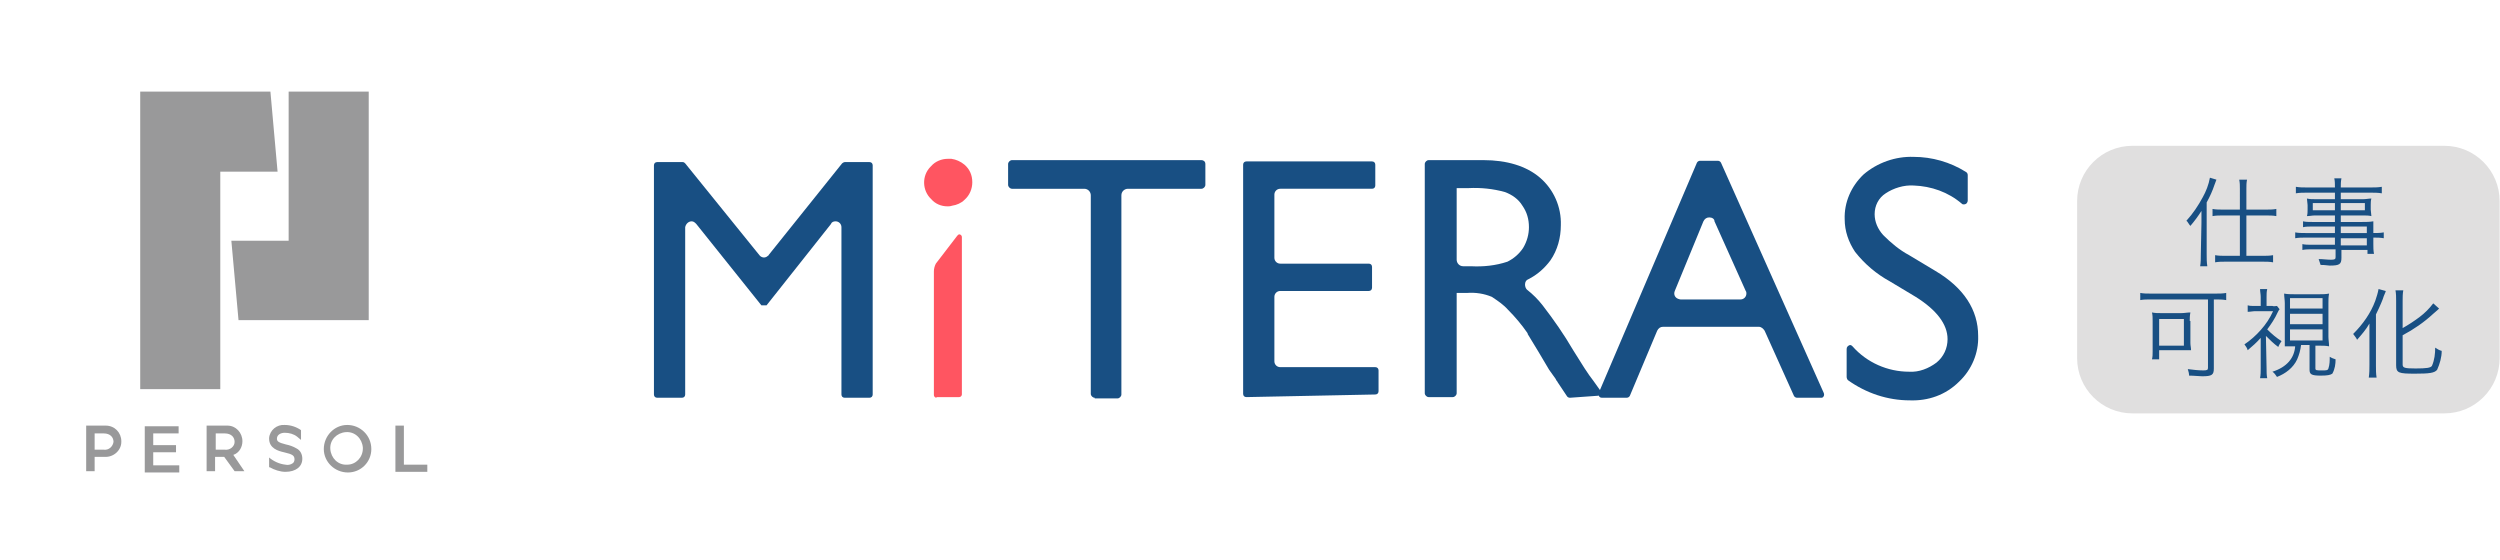 <?xml version="1.0" encoding="utf-8"?>
<!-- Generator: Adobe Illustrator 23.1.1, SVG Export Plug-In . SVG Version: 6.00 Build 0)  -->
<svg version="1.1" id="レイヤー_1" xmlns="http://www.w3.org/2000/svg" xmlns:xlink="http://www.w3.org/1999/xlink" x="0px"
	 y="0px" viewBox="0 0 384 86" style="enable-background:new 0 0 384 86;" xml:space="preserve">
<style type="text/css">
	.st0{fill:none;}
	.st1{fill:#99999A;}
	.st2{fill:#E0DFDF;}
	.st3{fill:#184F83;}
	.st4{fill:#FF5561;}
</style>
<g id="グループ_1079" transform="translate(-36 -30)">
	<g id="グループ_12_1_">
		<g id="グループ_6_1_" transform="translate(15.849 17.123)">
			<g id="グループ_5_1_" transform="translate(20.151 12.877)">
				<rect id="長方形_1_1_" x="0" y="0" class="st0" width="79" height="86"/>
				<g id="グループ_4_1_" transform="translate(13.236 14.073)">
					<g id="グループ_3_1_">
						<g id="グループ_2_1_">
							<g id="グループ_1_1_">
								<path id="パス_1_1_" class="st1" d="M23.4,35.1h20V0H31.1v22.9h-8.8L23.4,35.1z"/>
								<path id="パス_2_1_" class="st1" d="M20.6,12.3h8.8L28.3,0h-20v45.7h12.3V12.3z"/>
								<path id="パス_3_1_" class="st1" d="M40.1,51.2c-2,0-3.6,1.7-3.6,3.7s1.7,3.6,3.7,3.6c2,0,3.6-1.6,3.6-3.6
									C43.8,52.8,42.1,51.2,40.1,51.2z M40.1,57.3c-1.4,0.1-2.5-1-2.6-2.4s1-2.5,2.4-2.6s2.5,1,2.6,2.4c0,0,0,0.1,0,0.1
									C42.5,56.2,41.4,57.3,40.1,57.3z"/>
								<path id="パス_4_1_" class="st1" d="M10.3,55.4h3.5v-1.1h-3.5v-1.8h3.9v-1.1H9v7.1h5.3v-1.1h-4V55.4z"/>
								<path id="パス_5_1_" class="st1" d="M48.8,57.2v-5.9h-1.3v7.1h4.9v-1.1H48.8z"/>
								<path id="パス_6_1_" class="st1" d="M2.8,51.3H0v7h1.3v-2.2h1.5c1.4,0.1,2.6-1,2.6-2.3c0,0,0,0,0-0.1c0-1.3-1-2.4-2.4-2.4
									C3,51.3,2.9,51.3,2.8,51.3z M2.7,55H1.3v-2.5h1.4c1,0,1.5,0.6,1.5,1.3C4.1,54.5,3.5,55.1,2.7,55C2.7,55,2.7,55,2.7,55z"/>
								<path id="パス_7_1_" class="st1" d="M24,53.7c0-1.3-1-2.4-2.3-2.4c-0.1,0-0.3,0-0.4,0h-2.8v7h1.3v-2.2h1.4l1.6,2.2h1.5
									l-1.7-2.5C23.5,55.5,24,54.6,24,53.7z M21.3,55h-1.4v-2.5h1.4c1,0,1.5,0.6,1.5,1.3C22.8,54.5,22.1,55.1,21.3,55
									C21.4,55,21.3,55,21.3,55L21.3,55z"/>
								<path id="パス_8_1_" class="st1" d="M32.3,54.8c-0.5-0.3-1.1-0.5-1.6-0.6c-1.2-0.3-1.4-0.5-1.4-0.9c0-0.6,0.6-0.9,1.2-0.9
									c0.7,0,1.4,0.2,1.9,0.6c0.2,0.2,0.4,0.3,0.6,0.5V52c-0.7-0.5-1.6-0.8-2.5-0.8c-1.2-0.1-2.3,0.8-2.4,2c0,0,0,0.1,0,0.1
									c0,1.5,1.4,1.9,2.3,2.1c1.3,0.3,1.6,0.5,1.6,1.1c0,0.2-0.1,0.5-0.3,0.6c-0.3,0.2-0.7,0.3-1.1,0.2c-0.9-0.1-1.8-0.5-2.5-1.1
									v1.5c0,0,0,0,0.1,0c0.7,0.4,1.6,0.7,2.4,0.7c1.6,0,2.6-0.8,2.6-2C33.2,55.7,32.9,55.1,32.3,54.8z"/>
							</g>
						</g>
					</g>
				</g>
			</g>
		</g>
		<g id="グループ_58_1_" transform="translate(-391.055 -372.005)">
			<path id="長方形_45_1_" class="st2" d="M754.6,424.4h47.9c4.7,0,8.5,3.8,8.5,8.5V457c0,4.7-3.8,8.5-8.5,8.5h-47.9
				c-4.7,0-8.5-3.8-8.5-8.5v-24.1C746.1,428.2,749.9,424.4,754.6,424.4z"/>
			<g id="グループ_60_1_">
				<path id="パス_3086" class="st3" d="M771.1,434.2h-2.6c-0.5,0-1.1,0-1.6-0.1v1.1c0.5-0.1,1.1-0.1,1.6-0.1h2.6v6.2h-2.2
					c-0.5,0-1.1,0-1.6-0.1v1.1c0.5-0.1,1.1-0.1,1.6-0.1h5.7c0.5,0,1.1,0,1.6,0.1v-1.1c-0.5,0.1-1.1,0.1-1.6,0.1h-2.5v-6.2h3
					c0.5,0,1.1,0,1.6,0.1v-1.1c-0.5,0.1-1.1,0.1-1.6,0.1h-3v-3.2c0-0.5,0-0.9,0.1-1.4H771c0.1,0.5,0.1,0.9,0.1,1.4V434.2z
					 M765.1,441.1c0,0.6,0,1.2-0.1,1.8h1.1c-0.1-0.6-0.1-1.2-0.1-1.8v-8c0.5-0.9,0.9-1.8,1.2-2.7c0.1-0.3,0.2-0.5,0.3-0.8l-1-0.3
					c-0.2,1.1-0.6,2.1-1.1,3c-0.7,1.3-1.5,2.5-2.5,3.6c0,0.1,0.1,0.1,0.1,0.1c0.1,0.1,0.1,0.2,0.2,0.3c0.1,0.1,0.1,0.2,0.3,0.4
					c0.6-0.7,1.2-1.5,1.7-2.3c0,0.9,0,1.2,0,1.8L765.1,441.1z M785.7,437.8h-4.5c-0.5,0-1.1,0-1.6-0.1v0.9c0.5-0.1,1.1-0.1,1.6-0.1
					h4.5v1.1h-3.6c-0.5,0-1,0-1.4-0.1v0.9c0.5-0.1,1-0.1,1.5-0.1h3.6v1.2c0,0.3-0.1,0.4-0.7,0.4c-0.6,0-1.2-0.1-1.9-0.1
					c0.1,0.3,0.2,0.6,0.3,0.9c0.8,0,1.1,0.1,1.4,0.1c1.5,0,1.8-0.2,1.8-1.2v-1.2h4v0.6h1c-0.1-0.5-0.1-1-0.1-1.5v-1
					c0.5,0,1.1,0,1.6,0.1v-0.9c-0.5,0.1-1.1,0.1-1.6,0.1v-0.6c0-0.4,0-0.8,0-1.2c-0.6,0.1-1.1,0.1-1.7,0.1h-3.3v-1h3.5
					c0.4,0,0.8,0,1.2,0.1c0-0.3-0.1-0.7-0.1-1v-0.7c0-0.3,0-0.7,0.1-1c-0.4,0-0.8,0.1-1.2,0.1h-3.5v-1h4.6c0.6,0,1.1,0,1.7,0.1v-1
					c-0.6,0.1-1.1,0.1-1.7,0.1h-4.6c0-0.5,0-0.9,0.1-1.4h-1.1c0.1,0.4,0.1,0.9,0.1,1.4h-4.3c-0.6,0-1.1,0-1.7-0.1v1
					c0.6-0.1,1.1-0.1,1.7-0.1h4.3v1h-3.1c-0.4,0-0.8,0-1.2-0.1c0,0.3,0.1,0.7,0.1,1v0.7c0,0.3,0,0.7-0.1,1c0.4,0,0.8-0.1,1.2-0.1
					h3.1v1h-3.5c-0.5,0-1,0-1.4-0.1v0.9c0.5-0.1,0.9-0.1,1.4-0.1h3.5V437.8z M786.6,437.8v-1h4v1H786.6z M786.6,438.6h4v1.1h-4
					V438.6z M785.7,433.2v1.1h-3.4v-1.1H785.7z M786.6,433.2h3.7v1.1h-3.7V433.2z M766.2,448v10.5c0,0.3-0.1,0.4-0.7,0.4
					c-0.8,0-1.6-0.1-2.4-0.2c0.1,0.3,0.2,0.7,0.2,1c0.8,0,1.5,0.1,2,0.1c1.5,0,1.8-0.2,1.8-1.2V448h0.3c0.5,0,1,0,1.6,0.1V447
					c-0.5,0.1-1.1,0.1-1.6,0.1h-10c-0.5,0-1.1,0-1.6-0.1v1.1c0.5-0.1,1-0.1,1.6-0.1H766.2z M763.4,451.3c0-0.4,0-0.8,0.1-1.3
					c-0.5,0-0.9,0.1-1.4,0.1H759c-0.5,0-0.9,0-1.4-0.1c0.1,0.4,0.1,0.9,0.1,1.3v4.7c0,0.4,0,0.8-0.1,1.2h1.1v-1.4h3.6
					c0.4,0,1,0,1.3,0c0-0.4-0.1-0.7-0.1-1.1V451.3z M758.7,451h3.8v4.1h-3.8V451z M779.6,455.1c-0.1,1.9-1.3,3.3-3.5,4
					c0.3,0.2,0.5,0.5,0.7,0.8c1.3-0.5,2.5-1.4,3.1-2.7c0.3-0.7,0.5-1.4,0.6-2.2h1.3v3.8c0,0.7,0.3,0.9,1.7,0.9
					c1.1,0,1.5-0.1,1.8-0.3c0.4-0.7,0.5-1.5,0.5-2.2c-0.3-0.1-0.6-0.2-0.9-0.4c0,0.6,0,1.2-0.2,1.8c-0.1,0.3-0.3,0.3-1,0.3
					c-0.8,0-1,0-1-0.3v-3.5h0.6c0.5,0,1,0,1.5,0.1c0-0.5-0.1-1-0.1-1.5v-5.1c0-0.5,0-1,0.1-1.5c-0.5,0.1-1,0.1-1.4,0.1h-4
					c-0.5,0-1,0-1.5-0.1c0,0.5,0.1,1,0.1,1.5v5.1c0,0.6,0,1.2,0,1.5c0.3,0,0.8,0,1.5,0H779.6z M778.8,447.8h5v1.6h-5V447.8z
					 M778.8,450.2h5v1.6h-5V450.2z M778.8,452.6h5v1.7h-5V452.6z M775.1,453.6c0.6,0.6,1.2,1.2,1.9,1.7c0.1-0.3,0.3-0.6,0.5-0.9
					c-0.8-0.5-1.5-1.1-2.2-1.8c0.6-0.8,1.2-1.7,1.6-2.6c0.1-0.2,0.2-0.4,0.3-0.5l-0.4-0.5c-0.2,0-0.5,0.1-0.7,0h-0.9v-1.4
					c0-0.4,0-0.8,0.1-1.2h-1.1c0,0.4,0.1,0.8,0.1,1.2v1.4h-0.9c-0.4,0-0.8,0-1.1-0.1v1c0.4,0,0.8-0.1,1.2-0.1h2.7
					c-0.5,1.1-1.1,2-1.9,2.9c-0.7,0.8-1.6,1.6-2.5,2.2c0.2,0.3,0.4,0.5,0.5,0.9c0.7-0.6,1.4-1.2,2-1.9v4.6c0,0.6,0,1.1-0.1,1.6h1.1
					c-0.1-0.5-0.1-1-0.1-1.6L775.1,453.6z M796.1,453.5c1.7-0.9,3.3-2,4.7-3.3c0.7-0.6,0.7-0.6,0.9-0.8l-0.9-0.8
					c-0.6,0.8-1.3,1.5-2.1,2.1c-0.8,0.6-1.7,1.2-2.6,1.7v-4.2c0-0.5,0-1.1,0.1-1.6H795c0.1,0.5,0.1,1.1,0.1,1.6v9.9
					c0,1.2,0.4,1.3,2.9,1.3c2.2,0,3-0.1,3.4-0.6c0.4-0.9,0.7-1.9,0.7-2.9c-0.4-0.1-0.7-0.3-1-0.5c0,0.9-0.1,1.9-0.5,2.8
					c-0.2,0.3-0.8,0.4-2.5,0.4c-1.7,0-2-0.1-2-0.6L796.1,453.5z M791,458.1c0,0.6,0,1.2-0.1,1.9h1.2c-0.1-0.6-0.1-1.2-0.1-1.8v-7.9
					c0.6-1.2,1.1-2.4,1.2-2.8c0.3-0.7,0.3-0.7,0.3-0.8l-1.1-0.3c-0.1,0.6-0.3,1.2-0.5,1.8c-0.7,1.9-1.9,3.6-3.4,5.1
					c0.2,0.3,0.5,0.6,0.6,0.9c0.7-0.8,1.4-1.6,1.9-2.5c0,0.8,0,1,0,1.8L791,458.1z"/>
				<g id="グループ_59_1_">
					<g id="グループ_58-2_1_">
						<path id="パス_40_1_" class="st3" d="M556.8,463.1c-0.3,0-0.5-0.2-0.5-0.5v-25.7c0-0.5-0.4-0.9-0.9-0.9c0,0,0,0,0,0
							c-0.3,0-0.6,0.1-0.7,0.4l-9.9,12.5h-0.8l-10-12.5c-0.2-0.2-0.4-0.4-0.7-0.4c-0.5,0-0.9,0.4-1,0.9c0,0,0,0,0,0v25.7
							c0,0.3-0.2,0.5-0.5,0.5h-3.8c-0.3,0-0.5-0.2-0.5-0.5v-35.2c0-0.3,0.2-0.5,0.5-0.5h3.9c0.2,0,0.3,0.1,0.4,0.2l11.4,14.1
							c0.3,0.4,0.9,0.5,1.3,0.1c0.1,0,0.1-0.1,0.1-0.1l11.3-14.1c0.1-0.1,0.3-0.2,0.4-0.2h3.8c0.3,0,0.5,0.2,0.5,0.5v35.2
							c0,0.3-0.2,0.5-0.5,0.5L556.8,463.1z"/>
						<path id="パス_41_1_" class="st3" d="M595.2,463.1c-0.3,0-0.6-0.3-0.6-0.6V432c0-0.5-0.4-1-1-1h-11.1
							c-0.3,0-0.6-0.3-0.6-0.6v-3.2c0-0.3,0.3-0.6,0.6-0.6h29.1c0.3,0,0.6,0.2,0.6,0.6v3.2c0,0.3-0.3,0.6-0.6,0.6h-11.3
							c-0.5,0-1,0.4-1,1v30.6c0,0.3-0.3,0.6-0.6,0.6H595.2z"/>
						<path id="パス_42_1_" class="st3" d="M618.5,463c-0.3,0-0.5-0.2-0.5-0.5v-35.2c0-0.3,0.2-0.5,0.5-0.5h19.3
							c0.3,0,0.5,0.2,0.5,0.5v3.2c0,0.3-0.2,0.5-0.5,0.5h-14.1c-0.5,0-0.9,0.4-0.9,0.9v9.7c0,0.5,0.4,0.9,0.9,0.9h13.6
							c0.3,0,0.5,0.2,0.5,0.5v3.2c0,0.3-0.2,0.5-0.5,0.5h-13.6c-0.5,0-0.9,0.4-0.9,0.9v9.9c0,0.5,0.4,0.9,0.9,0.9h14.6
							c0.3,0,0.5,0.2,0.5,0.5v3.2c0,0.3-0.2,0.5-0.5,0.5l0,0L618.5,463z"/>
						<path id="パス_43_1_" class="st3" d="M668.2,463.1c-0.2,0-0.4-0.1-0.5-0.3l-1.4-2.1c0-0.1-0.2-0.2-0.3-0.5l-1-1.4l-1.6-2.7
							l-1.7-2.8l0-0.1c-0.9-1.3-1.9-2.5-3-3.6c-0.7-0.8-1.6-1.4-2.5-2c-1.2-0.5-2.5-0.7-3.8-0.6h-1.6v15.4c0,0.3-0.3,0.6-0.6,0.6
							h-3.7c-0.3,0-0.6-0.3-0.6-0.6v-35.2c0-0.3,0.3-0.6,0.6-0.6h8.4c3.6,0,6.6,0.9,8.7,2.7c2.1,1.8,3.3,4.5,3.2,7.3
							c0,1.9-0.5,3.8-1.6,5.4c-0.9,1.2-2,2.2-3.4,2.9c-0.3,0.1-0.5,0.4-0.5,0.8c0,0.3,0.1,0.6,0.3,0.8c0.9,0.7,1.7,1.5,2.4,2.4
							c1.7,2.2,3.3,4.5,4.7,6.9c1.3,2.1,2.3,3.7,3.1,4.7l1,1.4c0.2,0.3,0.1,0.6-0.1,0.8c-0.1,0.1-0.2,0.1-0.3,0.1L668.2,463.1z
							 M650.8,441.9c0,0.5,0.4,1,1,1h1.2c1.9,0.1,3.8-0.1,5.6-0.7c1-0.5,1.8-1.2,2.4-2.1c0.6-1,0.9-2.1,0.9-3.2c0-1.2-0.3-2.3-1-3.3
							c-0.6-1-1.6-1.7-2.7-2.1c-1.8-0.5-3.7-0.7-5.6-0.6h-1.8L650.8,441.9z"/>
						<path id="パス_44_1_" class="st3" d="M703.1,463.1c-0.2,0-0.4-0.1-0.5-0.3l-4.5-10c-0.2-0.3-0.5-0.6-0.9-0.6h-14.7
							c-0.4,0-0.7,0.2-0.9,0.6l-4.2,10c-0.1,0.2-0.3,0.3-0.5,0.3h-3.8c-0.3,0-0.5-0.2-0.5-0.5c0-0.1,0-0.1,0-0.2l15.1-35.4
							c0.1-0.2,0.3-0.3,0.5-0.3h2.7c0.2,0,0.4,0.1,0.5,0.3l15.8,35.4c0.1,0.3,0,0.6-0.3,0.7c-0.1,0-0.1,0-0.2,0H703.1z M689.6,435.4
							c-0.4,0-0.7,0.2-0.9,0.6l-4.4,10.7c-0.2,0.5,0,1,0.5,1.2c0.1,0,0.2,0.1,0.4,0.1h9.2c0.5,0,0.9-0.4,0.9-0.9
							c0-0.1,0-0.3-0.1-0.4l-4.8-10.7C690.4,435.6,690,435.4,689.6,435.4z"/>
						<path id="パス_45_1_" class="st3" d="M720.4,463.5c-3.4,0-6.7-1.1-9.5-3.1c-0.1-0.1-0.2-0.3-0.2-0.5v-4.3
							c0-0.3,0.2-0.5,0.5-0.6c0,0,0,0,0,0c0.2,0,0.3,0.1,0.4,0.2c2.2,2.5,5.4,3.9,8.7,3.9c1.5,0.1,3-0.5,4.2-1.4
							c1.1-0.9,1.7-2.2,1.7-3.6c0-2.3-1.7-4.5-4.9-6.5l-4-2.4c-2-1.1-3.8-2.6-5.3-4.5c-1-1.5-1.6-3.2-1.6-5c-0.1-2.6,1-5.1,2.9-6.9
							c2.1-1.8,4.9-2.8,7.7-2.7c2.8,0,5.6,0.8,8,2.3c0.2,0.1,0.3,0.3,0.3,0.5v3.9c0,0.3-0.2,0.6-0.6,0.6c-0.1,0-0.2,0-0.3-0.1
							c-2.1-1.8-4.7-2.7-7.4-2.8c-1.5-0.1-3.1,0.4-4.3,1.2c-1.1,0.7-1.7,1.9-1.7,3.2c0,1.2,0.5,2.3,1.3,3.2c1.2,1.2,2.5,2.3,4,3.1
							l4,2.4c4.4,2.6,6.6,6,6.6,10c0.1,2.6-1,5.2-2.9,7C725.9,462.7,723.2,463.6,720.4,463.5z"/>
						<path id="パス_46_1_" class="st4" d="M570.9,463.1c-0.2,0-0.4-0.2-0.4-0.4v-19c0-0.4,0.1-0.8,0.3-1.2l3.3-4.3
							c0.1-0.1,0.2-0.2,0.3-0.2c0.2,0,0.4,0.2,0.4,0.4c0,0,0,0,0,0v24.2c0,0.2-0.2,0.4-0.4,0.4H570.9z"/>
						<path id="パス_47_1_" class="st4" d="M572.6,433.7c-1,0-1.9-0.4-2.5-1.1c-1.4-1.3-1.5-3.6-0.1-5c0,0,0.1-0.1,0.1-0.1
							c0.6-0.7,1.6-1.1,2.5-1.1c0.2,0,0.4,0,0.6,0c0.7,0.1,1.4,0.4,2,0.9c0.8,0.7,1.2,1.6,1.2,2.7c0,1-0.4,2-1.2,2.7
							c-0.5,0.5-1.2,0.8-1.9,0.9C573,433.7,572.8,433.7,572.6,433.7z"/>
					</g>
					<rect id="長方形_46_1_" x="512.1" y="412" class="st0" width="234.1" height="65.8"/>
				</g>
			</g>
		</g>
	</g>
</g>
</svg>
